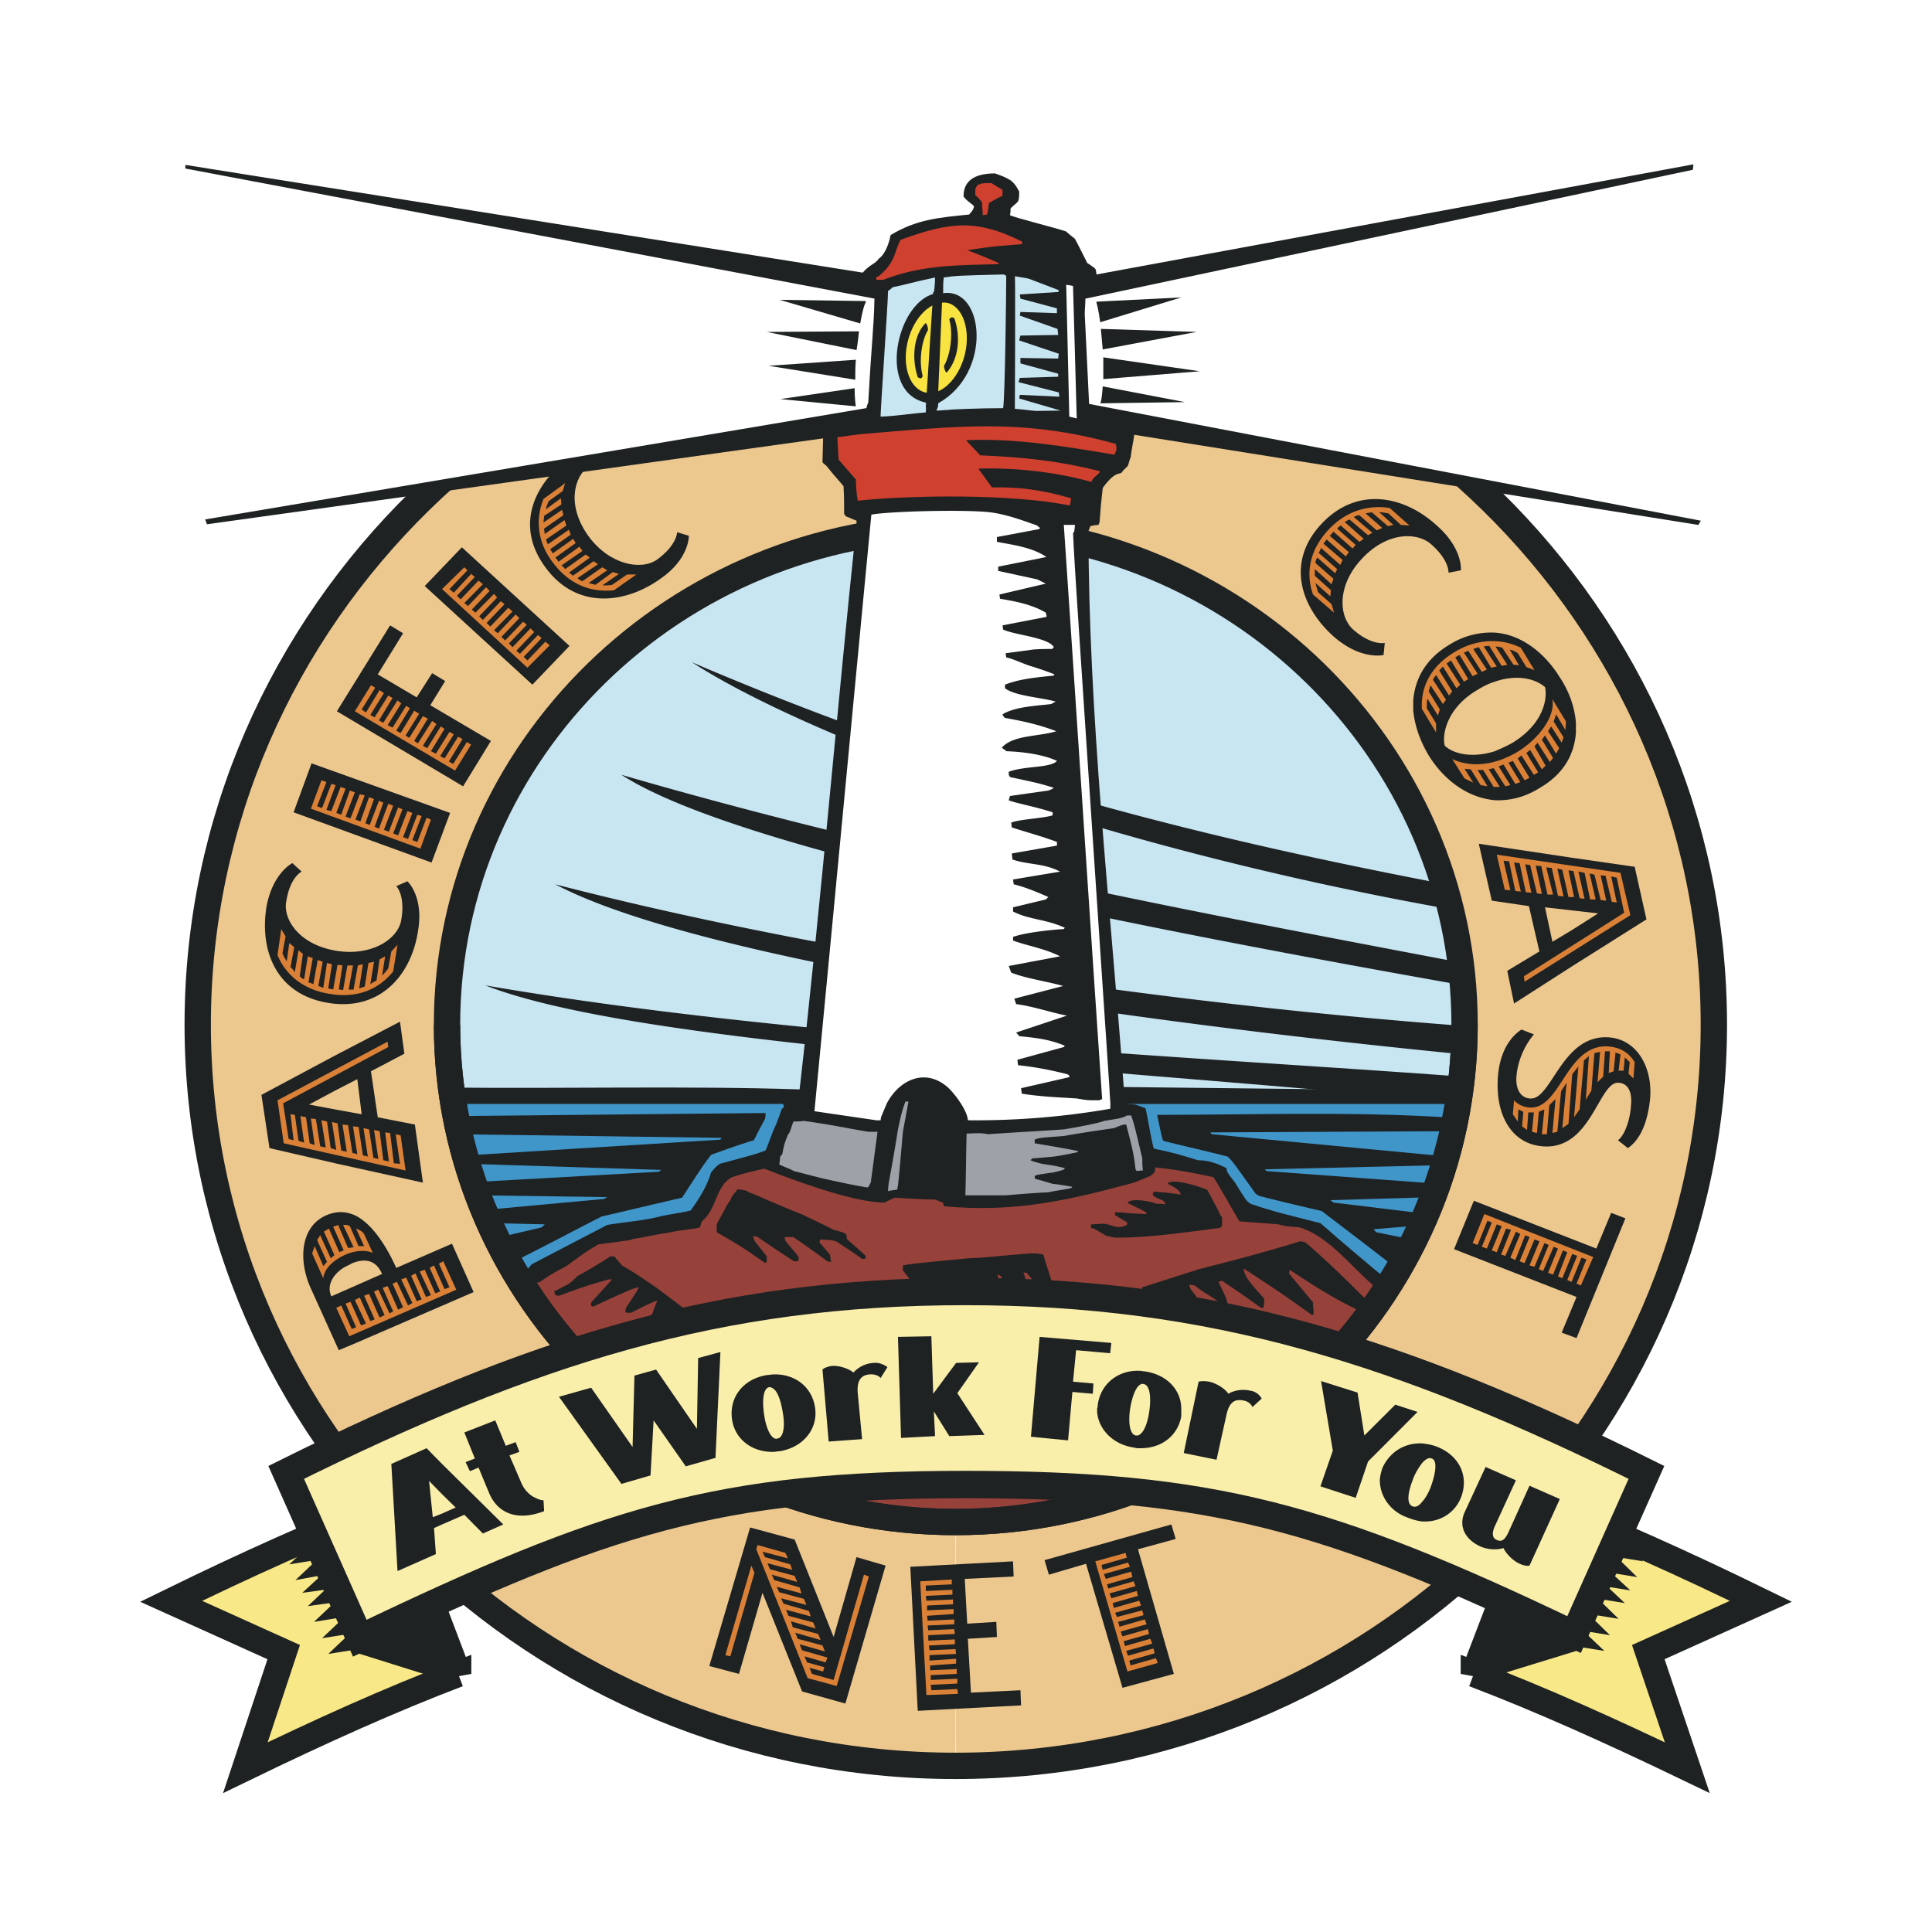 <svg xmlns="http://www.w3.org/2000/svg" width="2500" height="2500" viewBox="0 0 192.756 192.756"><path fill-rule="evenodd" clip-rule="evenodd" fill="#fff" d="M0 0h192.756v192.756H0V0z"/><path d="M95.39 52.613c27.895 0 50.731 22.275 50.731 49.621 0 27.344-22.836 49.619-50.792 49.619-27.895 0-50.73-22.275-50.73-49.619a49.134 49.134 0 0 1 .587-7.543h.001c.064-.409.133-.818.208-1.225.076-.407.154-.813.239-1.216a44.251 44.251 0 0 1 .569-2.397c5.656-21.381 25.599-37.24 49.187-37.24z" fill-rule="evenodd" clip-rule="evenodd" fill="#c8e5f2"/><path d="M145.379 109.115l-33.695.303.246 1.387 1.729.363.863 4.164 6.729 1.812 2.715 3.803 6.973 1.447 7.16 6.037 5.061-9.416c-.002.001 2.404-9.779 2.219-9.9zM45.277 109.115l34.19.482-3.086 6.098-4.628 1.449-2.839 4.768-8.887 1.268-8.332 5.01-4.32-9.537c.001-.001-1.789-9.659-2.098-9.538z" fill-rule="evenodd" clip-rule="evenodd" fill="#4095c9" stroke="#2b2b2d" stroke-width=".102" stroke-miterlimit="2.613"/><path d="M51.819 128.01l7.345-4.406 10.245-1.994 2.53-4.525 4.382-1.268 10.985 3.742 3.827-.604 4.813 1.146 9.38-.664 8.518-1.992 1.48-1.508 6.172 1.146 2.469 3.984 7.098 1.268 7.344 6.156s-16.787 24.689-42.213 23.301c-32.772-1.388-44.498-23.903-44.375-23.782z" fill-rule="evenodd" clip-rule="evenodd" fill="#964139" stroke="#2b2b2d" stroke-width=".102" stroke-miterlimit="2.613"/><path d="M45.71 167.004l-6.48-17.082c-7.406 2.898-14.75 6.217-22.156 9.84l11.232 5.07-3.826 11.529c7.59-3.681 14.564-6.82 21.23-9.357z" fill-rule="evenodd" clip-rule="evenodd" fill="#f9e887"/><path d="M45.71 167.004l-6.48-17.082c-7.406 2.898-14.75 6.217-22.156 9.84l11.232 5.07-3.826 11.529c7.59-3.681 14.564-6.82 21.23-9.357z" fill="none" stroke="#1e2223" stroke-width="2.628" stroke-miterlimit="2.613"/><path d="M147.047 167.004l6.541-17.082c7.344 2.898 14.688 6.217 22.094 9.84l-11.232 5.07 3.889 11.529c-7.653-3.681-14.628-6.82-21.292-9.357z" fill-rule="evenodd" clip-rule="evenodd" fill="#f9e887"/><path d="M147.047 167.004l6.541-17.082c7.344 2.898 14.688 6.217 22.094 9.84l-11.232 5.07 3.889 11.529c-7.653-3.681-14.628-6.82-21.292-9.357z" fill="none" stroke="#1e2223" stroke-width="2.628" stroke-miterlimit="2.613"/><path d="M95.39 52.613c27.895 0 50.731 22.275 50.731 49.621 0 27.344-22.836 49.619-50.792 49.619l.062 24.326c41.659 0 75.602-33.199 75.602-73.945 0-40.747-33.943-74.008-75.664-74.008l.061 24.387zm0 99.241c-27.957 0-50.792-22.275-50.792-49.619 0-27.346 22.835-49.621 50.73-49.621l.062-24.387c-41.72 0-75.663 33.261-75.663 74.008 0 40.746 33.943 73.945 75.602 73.945l.061-24.326z" fill-rule="evenodd" clip-rule="evenodd" fill="#ecc78e"/><path d="M95.39 52.613c27.895 0 50.731 22.275 50.731 49.621 0 27.344-22.836 49.619-50.792 49.619-27.895 0-50.73-22.275-50.73-49.619 0-27.345 22.835-49.621 50.791-49.621zm0-24.386c41.659 0 75.602 33.261 75.602 74.008 0 40.746-33.943 73.945-75.664 73.945-41.658 0-75.602-33.199-75.602-73.945.001-40.748 33.944-74.008 75.664-74.008z" fill="none" stroke="#1e2223" stroke-width="2.628" stroke-miterlimit="2.613"/><path d="M68.729 53.458l-1.172-.362s0 1.268-1.975 2.717c-1.604 1.146-4.752.543-6.85-2.293-2.222-3.079-1.481-5.917 0-7.003 2.037-1.388 3.209-1.026 3.209-1.026v-1.208s-2.099-.725-5.061 1.328c-3.58 2.595-5.555 6.822-2.469 10.986 3.024 4.165 7.837 3.743 11.479 1.147 2.902-1.992 2.839-4.286 2.839-4.286z" fill-rule="evenodd" clip-rule="evenodd" fill="#1e2223"/><path d="M63.483 57.322l-2.221 1.569c-2.284.242-4.444-.542-6.11-2.776-1.481-1.932-1.789-4.225-.926-6.338l2.16-1.57-.247.785-1.419 1.026c-.062.243-.247.544-.247.786l1.481-1.087.062.604-1.729 1.147c0 .242-.062.483-.062.664l1.852-1.268.123.543-1.914 1.328c0 .181.062.422.062.543l1.975-1.388.186.543-2.037 1.388c.062.181.123.362.186.483l2.098-1.449.185.483-2.037 1.449c.062.121.124.241.247.422l2.037-1.449.247.422-2.036 1.448c.123.121.246.242.308.423l2.099-1.509.308.422-2.098 1.449c.185.121.247.242.37.362l2.037-1.449.432.301-2.098 1.51c.124.06.308.181.37.301.062 0 2.098-1.449 2.098-1.449l.432.302-2.037 1.388c.186.182.309.242.494.302l1.975-1.388.493.302-1.851 1.268c.185.061.432.121.679.181l1.729-1.268.617.181-1.666 1.147c.37 0 .679 0 .988-.06l1.481-1.026h.924v.002z" fill-rule="evenodd" clip-rule="evenodd" fill="#db8137"/><path d="M109.77 28.287l25.982-4.769 15.059 25.172-42.645-7.184-.557-12.857s2.346-.362 2.161-.362zM47.561 21.767l40.361 7.244-.925 13.22-49.99 7.364c.001 0 10.554-27.646 10.554-27.828z" fill-rule="evenodd" clip-rule="evenodd" fill="#fff"/><path d="M69.038 66.075c27.217 11.65 50.73 17.505 76.158 22.334l-.246 2.354c-36.723-6.518-65.112-17.686-75.912-24.688zM62.002 77.303c28.636 8.33 57.888 13.823 83.316 18.652v2.234c-36.72-6.52-72.516-13.884-83.316-20.886zM55.399 88.229c28.944 7.485 63.69 12.074 89.796 14.064l.123 2.838c-34.808-3.442-75.972-9.538-89.919-16.902zM48.424 98.311c30.303 5.252 70.666 7.123 96.771 9.055l-.309 2.596c-34.745-3.442-81.094-5.616-96.462-11.651zM100.697 133.623c-1.543-2.354-3.023-4.467-3.641-5.494h-.308c.308 1.51.617 2.959.925 4.467v.846c-.062 0-.062.061-.123.121-.186-.182-.309-.242-.434-.422-1.542-2.475-3.084-4.648-3.455-5.312-.061 0-.124-.061-.247-.061.309 1.75.309 1.75.802 3.441 0 .18 0 .361-.062.604h-.247c-.371-.363-2.715-3.684-3.827-5.07v-.484c.617-.18 3.58-.422 6.604-.723 1.79-.061 2.284-.182 6.11-.484.432 0 .863 0 1.295.121 1.482 4.83 1.729 5.131 1.729 5.555-.246.18-.246.18-.432.119-.74-.965-1.914-2.656-2.963-3.863-.061 0-.186 0-.309-.061 1.297 4.527 1.297 4.527 1.482 4.83 0 .182 0 .303-.062.482h-.309c-.371-.422-.371-.422-3.395-4.949-.123 0-.186-.121-.309-.121.309 1.568.74 2.838 1.111 4.527.555 1.449.555 1.449.555 1.871-.119.06-.119.06-.49.06zM71.26 133.141a71.618 71.618 0 0 1-2.345-1.027h-.555c-.432.242-.865.424-1.358.664h-.309c0-.361 0-.361.432-1.629-.37.061-1.913.785-2.282.846.123-.846.123-.846.246-.906.124-.422.309-.906.494-1.328-.494.121-2.036.906-2.592 1.207h-.555c-.062-.24-.062-.24.062-.543 1.111-1.691 1.111-1.691 1.234-1.992-.617.121-.617.121-4.32 1.812-.123.119-.123.119-.432.059v-.361c.679-.725 1.358-1.51 2.099-2.295h-.371c-2.469.725-2.469.725-4.938 1.631-.124 0-.247-.061-.37-.061 0-.061-.062-.242-.124-.363.494-.24.926-.482 1.419-.725.309-.24.617-.482.864-.783a48.803 48.803 0 0 0 3.333-1.992h.432c.185.301.494.604.741.904 1.234.725 1.234.725 3.456 2.234 1.111.846 2.283 1.689 3.395 2.596.864.482 1.728.967 2.592 1.508.062.121.186.242.309.424 0 .061-.062.061-.062.121l-.495-.001zM136.986 131.328c-2.9-1.084-5.738-2.957-8.332-4.646 0 .121 0 .24-.061.361l2.406 2.898c0 .361.062.725.062 1.086 0 .061-.062.121-.125.182-1.109-.725-1.912-1.449-6.85-4.648 0 .967 1.48 2.293 2.037 3.018 0 .303 0 .604-.062.906h-.246c-2.592-1.871-3.332-2.295-3.889-2.717l-.369.121c.74 1.51.74 1.51.926 2.174-.123.119-.123.119-.557.119-.803-.723-1.852-1.207-2.654-1.871-.184-.121-.432-.121-.615-.121.123.785.801.846.801 1.691-.246 0-1.357-.182-2.283-.482-.803 0-.803 0-1.729-.182l-1.604-.303c.062-.119.062-.301.123-.482l5.678-1.811c3.334-.846 6.789-1.75 10.059-2.777.186 0 .371.061.557.121 2.592 2.234 4.814 4.467 7.158 6.822v.422c-.245.119-.245.119-.431.119z" fill-rule="evenodd" clip-rule="evenodd" fill="#1e2223"/><path d="M136.678 127.949c-2.098-1.871-4.32-4.709-7.035-5.494-1.42-.119-1.42-.119-2.098-.301-1.297-.121-2.592-.182-3.889-.303-.74-1.207-1.48-2.656-2.592-4.406-1.914-.422-3.889-.785-5.801-.967 0 .121-.062.303-.062.484-.186.121-.246.24-.432.361-.555.242-1.049.424-1.605.664-6.727 1.811-12.033 3.018-19.008 2.355 0-.121-.061-.242-.061-.363-.247-.061-.494-.182-.804-.301-1.295 0-2.653-.121-4.011-.182-.493.182-.616.301-1.049.482-3.085 0-9.071-2.232-11.973-3.381-.617.121-2.16.484-3.209.846-1.666.846-1.543 3.26-3.023 4.406-.062.182-.124.363-.186.604-.555.182-1.913.242-3.209.543-1.357.182-2.777.545-3.456.605-.186.121-.186.121-3.456.543-1.235.725-1.235.725-3.209 2.172-1.481.785-1.481.785-2.715 1.631h-.742c0-.182 0-.422-.061-.604l-.309-.303v-.482c.124-.121.248-.303.37-.422l7.529-3.924c1.79-.303 3.765-.424 5.493-.906 2.407-.422 2.407-.422 2.839-.543.864-1.207 1.604-2.355 2.036-3.803.433-.484.371-.484.864-.846 3.58-.967 3.58-.967 4.567-1.328.308-.664.679-1.871 1.049-2.596.186-.482.37-.965.556-1.508 0-.061.123-.121.247-.242-.062-.121-.062-.242-.124-.303H45.648l-.617-1.629c10.676.121 24.069-.182 34.746.182 2.16-18.834 3.703-37.668 5.678-56.442v-.302c-.37-.121-.679-.302-1.05-.422-.062-.061-.123-.182-.185-.242 0-.905 0-1.871-.062-2.777-.37-.482-.617-.664-1.728-2.052-.309-.241-.309-.241-.371-.362l.062-2.354-61.469 8.571-.185-.483 65.974-11.107c.062-.241.062-.302.185-.543.371-6.64.555-7.364.617-10.383l-68.75-12.978v-.362L86.072 27.2c.74-.845 1.233-.845 1.604-1.388.678-.483 1.049-1.63 1.172-2.354 2.592-1.569 4.813-1.751 7.838-2.052.37-.422.37-.422.493-.785-.062-.241-.678-.483-1.048-1.026 0-1.811 1.48-2.294 3.148-2.294.986.362.986.362 1.604.725.432.422.432.422.803 1.086 0 1.268-.123.905-.863 1.69 0 .241 0 .422-.062.664.432.241 4.566 1.268 5.615 1.631.248.24.557.482.865.724.432.785.803 1.57 1.234 2.415.803.543.803.543.863.724l.062.423 59.555-10.986-.061.543-60.605 12.857c0 .665-.062.966-.062 1.57l.434 8.934 61.035 11.65-.246.422-56.285-8.994c-.123.905-.186.966-.369 2.294-.125.181-.186.724-.309.845-.434.423-.434.423-.617.664-.617.181-.617.181-1.111.604-.248.301-.371.362-.74.905-.186 1.69-.186 1.69-.309 3.32 0 .12-.062.241-.123.362-.309 0-.557.061-.803.121-.062.182-.123.302-.186.483 0 18.292 2.16 37.125 3.518 55.476l32.34.361.369 1.328h-32.277c.062.061.74 0 .865.121.246.061.555.182.863.303.123.24.68 3.803.863 4.043 1.605.303 2.84.664 4.383 1.148 1.049 0 1.852.301 2.84.783.061.424.061.424.863 1.449 1.111 1.811 1.111 1.811 1.543 2.113 2.221.785 4.629 1.328 6.973 1.932 5.186 4.527 6.234 5.252 7.098 6.035.122.12.184 1.933-2.161-.12z" fill-rule="evenodd" clip-rule="evenodd" fill="#1e2223"/><path d="M139.578 126.742a834.701 834.701 0 0 0-7.713-5.916c-2.037-.482-4.137-.967-6.234-1.51-.062-.061-.246-.121-.371-.24-2.281-3.199-2.281-3.199-2.775-3.684-2.1-.543-4.26-1.025-6.42-1.568-.123-.242-.123-.242-.617-2.596 9.691 0 19.936-.363 29.562.301-.123.846-.246 3.381-.68 5.131-.123.182-1.049 1.57-2.529 6.338-.74 1.994-.74 1.994-.988 2.174-.186.482-.492.967-.74 1.51-.124 0-.309 0-.495.06zM76.258 125.957c-2.16-1.51-2.16-1.51-4.752-3.018v-.785c.803-1.51.864-1.57.987-1.871.062-.061.247-.363.371-.543.185-.424.185-.424.741-1.088.864.121.864.121 1.11.303 1.049.361 1.728.785 5.369 2.232.988.484 2.037.967 3.086 1.51 1.111.301 1.111.301 1.296.543 0 .121 0 .24.061.422 1.358 1.148 1.544 1.389 1.852 1.631 0 .061 0 .182-.062.301h-.308c-1.049-.783-2.284-1.508-2.469-1.689-.494-.18-.494-.18-1.728-.242 0 .062 0 .182-.062.303.37.361.679.783 1.049 1.207.062.182.062.482.123.725-.062 0-.185 0-.371-.061-2.159-1.57-2.159-1.57-3.394-2.414h-.864c0 .059 0 .24.062.361.37.482.863 1.027 1.295 1.57.062.361.062.361-.062.482h-.371a131.837 131.837 0 0 1-3.703-2.475c-.124 0-.247 0-.37-.061 0 .121.062.303.123.482.371.482.803 1.027 1.234 1.57v.543c-.181.123-.181.123-.243.062zM51.325 125.654c0-.18 0-.301-.062-.482-.617-1.025-1.234-2.053-1.913-3.139a183.234 183.234 0 0 0-1.543-4.346c-.802-2.717-1.48-3.562-1.851-6.338l30.425-.303c0 .182 0 .363-.062.604-.37.664-.74 1.389-1.111 2.113-1.42.422-2.9.965-4.259 1.449-.864 1.146-.864 1.146-2.9 4.285-2.654.604-5.369 1.268-8.022 1.871-2.716 1.389-5.432 2.838-8.209 4.225-.122.001-.308.001-.493.061zM111.375 123.48c-.309 0-.617-.119-.988-.18-1.234-.725-1.234-.725-1.543-.785v-.361c.434 0 .865-.061 1.297-.061.926.121 1.357.604 2.283.121l.062-.242c-.434-.242-.865-.543-1.234-.725v-.301c.678 0 1.172.119 3.086.18 0 0 .061-.061.061-.121-.617-.422-1.604-.783-1.912-1.025.492-.482 2.283-.121 2.9.121.309 0 .617 0 .926.061-.062-.121-.123-.182-.248-.363-.309-.18-1.418-.422-.926-.904.865.061 1.729.121 2.654.301 0-.482-.926-.904-1.295-1.086.369-.664 3.455.361 3.949.604 1.172 2.113 1.295 2.596 1.48 2.717v.906c-.061.059-.186.119-.246.18-3.394.422-6.911.963-10.306.963z" fill-rule="evenodd" clip-rule="evenodd" fill="#1e2223"/><path d="M96.316 119.256c.062-2.053.062-4.105.124-6.156 1.419-.061 1.419-.061 2.16.061 2.469-.182 5-.303 7.529-.482 2.223-.363 3.826-.725 4.012-.846 1.543-.242 1.543-.242 2.098-.422.123-.121.123-.121.617-.121.309.904.309.904 1.111 4.285 0 .363 0 .785.061 1.207-.184 0-.369 0-.615.061-.062-.061-.062-.121-.125-.182a18.418 18.418 0 0 0-.246-1.689c-.186-.906-.432-1.811-.68-2.777-.309 0-.309 0-1.234.363-1.666.24-3.332.482-4.998.783-2.469.182-2.469.182-2.9.363v.361c1.42.242 2.9.484 4.381.785-.061 0-.123.121-.184.121-2.037.422-2.037.422-4.443.604 0 .061-.062.061-.186.182.494.182.494.182 1.172.361 1.234.182 1.234.182 2.283.422-.123.182-.123.182-1.111.424-1.666.24-1.666.24-1.912.361 0 .061 0 .182.062.303.555.121 1.109.303 1.727.482.617.061 1.357.182 1.975.301l-.123.121c-.74.182-1.48.242-2.283.424-1.357.061-2.777.182-4.258.301l-4.014-.001zM88.602 118.834c0-.846.247-1.449.988-6.156.37-1.691.37-1.691.74-2.777h.309c-.185 1.025-.37 1.992-.556 3.018-.493 5.613-.493 5.613-.617 5.795-.247-.001-.555.059-.864.12zM86.503 118.471c-.309-.061-1.234-.18-4.444-.904-.987-.242-1.851-.482-2.839-.725-.432-.242-.987-.422-1.481-.664.062-.24.062-.543.124-.846 0 0 .123-.061.185-.182.186-.965.186-.965.556-1.93.247-.303.185-.303.556-1.328.309 0 .679 0 1.049-.061 3.333.482 3.888.664 6.418 1.086h.926c-.555 4.166-.555 4.166-.679 5.07-.247.484-.247.484-.371.484z" fill-rule="evenodd" clip-rule="evenodd" fill="#9ca2a8"/><path d="M87.429 111.771c-2.037-.303-4.135-.604-6.172-.906 1.914-19.92 3.765-39.538 5.678-59.52 1.975-.362 10.182-.542 12.219-.181 1.482.241 2.963.785 4.32 1.268.062.06.186.18.309.241l-.123.121-4.197.785v.482c1.605.302 3.52.543 4.938 1.51l-4.812.966v.422l3.887.846.865.423-4.629 1.086.061.423c1.42.241 3.148.543 4.568 1.388 0 .061.123.362.061.422l-4.381.845.061.423c1.174.543 4.506.785 5.061 1.751-.061.06-.123.06-.123.181-.617 0-1.295 0-1.975.061l-2.715.362.062.422c.678.121 2.035.785 2.592.905.74.241 1.48.483 2.221.785 0 0-.062.06-.062.121-1.666.181-3.332.302-4.875.905v.362c1.049.785 3.58.905 5.061 1.328-.123.061-.246.121-.432.242-1.42.181-3.58.242-4.875 1.027.061.181.123.241.246.361 1.729.302 3.395.664 5.123 1.328-1.729.543-4.32.362-5.432 1.63.062.12.371.241.434.362 1.604.06 3.641.302 5.059.965-.617.724-3.209.483-4.812 1.087 0 .302 0 .422.186.543 3.146.664 3.209.724 4.01.966.062 0 .186.061.309.12-.184.061-.309.182-.555.242l-3.826.543-.123.423c.246.181 2.963.724 4.381 1.207v.302c-.926.302-3.146.362-4.135.724l.062.484c1.666.542 2.9.845 4.504 1.448v.362l-4.504.785.061.604c1.605.543 3.148.361 4.752 1.207l-4.689.784.062.483c1.234.302 2.344.785 3.455 1.268l-.246.241-3.271.785v.422c1.666.846 3.209.725 5.184 1.631-.061 0-.061.06-.123.12-1.234.061-3.949.362-5.061.785v.362c1.48.543 3.148.785 4.689 1.57l-5.121.965.246.663c1.543.605 3.457.846 5.184 1.33l-4.875 1.268.186.543c1.789.24 3.455.844 5.061 1.146l-5.061 1.689.309.363c1.729.182 2.963.301 4.566.965-.061 0-.061.061-.123.121l-4.629 1.268.062.543c1.729.182 3.27.484 4.938.906.246.182.246.182.123.301l-4.752 1.088.061.543c1.852.303 3.643.361 5.494.482 1.049.182 1.049.182 2.16.182.123 0 .246-.061.369-.121-1.295-19.075-2.529-38.15-3.826-57.286h1.111c-.062.724-.062.724-.186.785.123 2.898.123 2.898 3.641 55.597 0 .543.125 1.328.062 1.871a78.486 78.486 0 0 1-14.195 1.146c-.061-.967-1.234-2.535-1.913-3.199-2.283-2.113-4.938-.846-6.172 1.51-.556 1.328-.617 1.387-.617 1.689-.127.002-.251.002-.436.002z" fill-rule="evenodd" clip-rule="evenodd" fill="#fff"/><path d="M85.392 47.845l-1.728-1.992-.124-2.233 2.284-.302c9.627-.785 16.107-1.629 25.488.966.125.423.125.604-.123 1.086-4.629-.784-9.936-1.69-14.812-1.449l1.419 1.509c4.383.181 7.777.544 11.912 1.569.186.181-.803.664-.803 1.086-3.641-1.026-7.838-1.449-11.295-1.328l1.359 1.871c2.652-.06 4.998.242 7.898 1.086l-.123.725c-5.924-1.208-16.046-1.026-21.168-.483-.121-.602-.184-1.628-.184-2.111z" fill-rule="evenodd" clip-rule="evenodd" fill="#cf402f"/><path d="M87.861 41.567c-.062 0 .741-11.469.741-12.556.185-.061.309-.241.494-.362.987-.181 2.16-.543 4.196-.966 0 .544-.061 1.087-.122 1.63-3.765.966-5.678 9.9-.74 10.865 0 .302-.062.604-.062.966-1.545.121-2.841.362-4.507.423zM93.416 40.963c.123-.242.186-.422.186-.725 5.43-3.018 4.627-11.59.494-10.986 0-.543 0-1.086.061-1.57 1.234-.181 1.42-.181 5.987-.301.123.06.186.06.248.181 0 1.69-.125 12.315-.311 13.16-2.098 0-5.43.121-5.492.181-.371 0-.741.06-1.173.06z" fill-rule="evenodd" clip-rule="evenodd" fill="#c8e5f2"/><path d="M87.429 27.924v-.302a.48.48 0 0 0 .309-.121c1.604-1.388 1.419-2.173 2.099-3.562 4.937-1.811 7.591-2.112 12.158.182 0 .061 0 .181-.062.241-3.023.242-3.023.242-5.43.604 2.098.785 2.53 1.026 3.147 1.268 0 .061-.061.061-.061.121-4.136.121-7.592.061-11.48 1.569h-.68zM98.045 21.465c0-.362-.062-.845-.062-1.268-.186-.241-.432-.543-.678-.724v-.604c.061-.12.123-.301.246-.422.494-.181.494-.181 1.357-.181.309.181.68.422 1.111.664v.604c-.432.182-.926.483-1.357.725-.062.362-.062.785-.186 1.147-.122-.001-.308.059-.431.059z" fill-rule="evenodd" clip-rule="evenodd" fill="#cf402f"/><path d="M101.254 27.562l5.43.906c.125 4.407.248 8.813.371 13.22-1.975-.423-3.764-.725-5.801-.905 0 0 .06-13.16 0-13.221z" fill-rule="evenodd" clip-rule="evenodd" fill="#c8e5f2"/><path d="M94.526 30.218c1.543.362 2.345 2.717 1.728 5.191-.617 2.415-2.406 4.166-3.949 3.743-1.543-.362-2.346-2.657-1.729-5.131.618-2.415 2.346-4.104 3.95-3.803z" fill-rule="evenodd" clip-rule="evenodd" fill="#f9e340"/><path fill-rule="evenodd" clip-rule="evenodd" fill="#1e2223" d="M93.107 29.132l.926-.061-.494 11.591h-1.172l.74-11.53zM92.305 32.271c-1.173 1.207-1.358 3.501-.741 5.372.37.182.37.121.494-.121-.432-1.569-.062-3.622.494-4.527.123-.12-.123-.905-.247-.724zM94.464 37.161c1.173-1.328 1.42-3.562.741-5.433-.309-.121-.309-.061-.494.121.433 1.569.062 3.622-.494 4.588-.122.059.124.844.247.724zM105.574 29.132l-3.826.242.061.422 3.641.966v.483l-3.641-.12-.061.362 3.764 1.328.062.603-3.766.061-.123.483 3.949 1.328-.061.483-3.766-.06v.543l3.766 1.026v.302l-3.826.121-.125.422 4.012 1.027.062.422-3.949-.181-.062.362 4.135 1.207-4.197.06 5.926 1.026V28.347l-5.863-.906 3.949 1.509c0 .001 0 .182-.061.182z"/><path fill-rule="evenodd" clip-rule="evenodd" fill="#fff" d="M106.375 28.407l.68.121.371 13.22-.742-.181-.309-13.16z"/><path d="M45.524 113.16l26.476.361-.124.182-25.241 1.568.247.846 19.071.604-.186.182-18.33 1.027.556 1.326 12.589.182-.309.182-11.787 1.086.679 1.328 5.184.121-.308.301-4.382 1.025-3.271-4.949c0-.001-.74-5.493-.864-5.372zM145.133 112.857l-24.377.121.123.182 23.576 2.232-.248.846-18.02.422.184.182 17.219 1.268-.555 1.328-10.307.303.309.24 9.441 1.146-.246 1.088-5.184.422.246.303 4.443.904 2.346-5.434c.001 0 .927-5.613 1.05-5.553z" fill-rule="evenodd" clip-rule="evenodd" fill="#4095c9"/><path fill-rule="evenodd" clip-rule="evenodd" fill="#2b2b2d" d="M86.874 131.389l-4.258 5.254-.186-.061-.123-2.598-.37.243-2.223 2.777-.37.06.679-3.138-.309.058-2.714 3.26-.433.061.988-3.26h-.309l-3.147 3.441-.68.243 2.284-4.227 4.197-1.389 6.974-.724z"/><path d="M85.392 40.541c-.062-.363-.123-.966-.123-1.811l-7.405 1.086 7.528.725zM85.331 37.884c0-.604 0-1.268.062-1.992l-8.702.604 8.64 1.388zM85.455 34.927c.124-.664.185-1.328.247-1.871l-9.196.06 8.949 1.811zM85.825 32.271c.185-1.026.37-1.811.555-2.113v-.121l-8.579-.121 8.024 2.355zM109.77 40.239c.125-.241.186-.845.248-1.69l8.207 1.569-8.455.121zM110.078 37.825v-2.173l9.629 1.388-9.629.785zM110.018 34.866c-.062-.724-.123-1.388-.186-2.052l9.566.301-9.38 1.751zM109.77 32.15c-.123-.845-.246-1.509-.369-1.932v-.12l8.455-.423-8.086 2.475zM56.818 64.445l-10.738-9.84-3.703 3.864 10.739 9.84 3.702-3.864zM40.216 63.178l-1.295-.785-5.308 8.571 12.591 7.486 2.776-4.528-6.047-3.561 1.481-2.414-1.297-.785-1.542 2.414-3.888-2.294 2.529-4.104zM44.907 81.106l-13.824-4.95-1.79 4.889 13.763 5.011 1.851-4.95zM40.649 87.927l-1.111.483s.926.906.494 3.381c-.309 1.871-2.9 3.622-6.418 3.078-3.827-.604-5.369-3.199-5.06-4.889.37-2.475 1.542-3.019 1.542-3.019l-.926-.846s-1.975.966-2.592 4.407c-.679 4.346.987 8.692 6.171 9.538s8.27-2.777 8.948-7.123c.618-3.501-1.048-5.01-1.048-5.01zM39.908 101.932l-6.48 3.381v3.5l2.222-1.146.433 3.502-2.654-.482v5.371l8.764 1.932-.802-5.795-3.703-.725-.679-4.588 3.333-1.75-.434-3.2zm-6.48 3.38l-7.344 3.924.802 5.312 6.542 1.508v-5.371l-2.592-.484 2.592-1.389v-3.5zM35.527 125.896c1.234-.361 2.098.061 2.592 1.207l-2.592 1.146v5.734l11.726-5.07-2.16-4.828-5.554 2.414c-.432-.906-1.852-4.045-4.011-5.191v4.588h-.001zm-.679.303c.185-.121.432-.242.679-.303v-4.588c-.864-.422-1.852-.543-2.962-.061-2.531 1.088-2.839 4.346-1.605 7.184l2.839 6.277 1.729-.725v-5.734l-2.469 1.088c-.619-1.327.554-2.655 1.789-3.138zM155.811 132.959l1.48.543 4.875-11.951-1.418-.545-1.482 3.562-12.219-4.769-1.975 4.83 12.219 4.769-1.48 3.561zM153.896 114.367c4.875.422 5.615-6.52 7.592-6.338 1.109.061 1.357 1.207 1.234 2.293-.062 1.207-.557 2.898-1.297 3.441l.988.785c1.234-.846 1.975-2.537 2.221-4.951.248-3.018-1.234-5.855-4.072-6.096-4.752-.363-5.74 6.277-7.9 6.096-1.049-.061-1.48-1.086-1.357-2.293.123-1.328.678-2.838 1.729-4.105l-1.234-.482c-.557.363-2.1 1.568-2.346 4.648-.309 3.864 1.357 6.76 4.442 7.002zM156.797 96.438l7.469-4.708-1.174-5.252-6.295-.905v5.252l2.654.302-2.654 1.69v3.621zm-5.738 3.683l5.738-3.683v-3.622l-1.912 1.146-.74-3.44 2.652.302v-5.252l-9.258-1.389 1.297 5.675 3.703.543 1.049 4.527-3.209 1.932.68 3.261zM150.811 74.164c-.555.302-1.111.543-1.666.785v4.89c1.357.06 2.9-.242 4.443-1.208 2.406-1.388 3.457-3.319 3.641-5.492v-1.026c-.123-1.569-.678-3.14-1.604-4.527-1.48-2.415-3.826-4.287-6.48-4.468v4.891c2.098-.725 3.951-.362 5 .542.246.965 0 3.621-3.334 5.613zm-1.666.785c-2.098.664-4.012.362-4.998-.543-.309-1.147.246-3.863 3.332-5.613a6.891 6.891 0 0 1 1.666-.785v-4.891a7.79 7.79 0 0 0-4.443 1.147c-2.469 1.449-3.518 3.441-3.703 5.614v.965c.123 1.509.68 3.078 1.543 4.527 1.543 2.475 3.889 4.226 6.604 4.467v-4.888h-.001zM138.035 65.351l.125-1.207s-1.297.302-3.148-1.328c-1.48-1.328-1.604-4.407.803-7.002 2.592-2.837 5.615-2.717 6.975-1.509 1.85 1.629 1.727 2.837 1.727 2.837l1.234-.242s.246-2.174-2.469-4.528c-3.27-2.958-7.961-3.864-11.479-.06-3.518 3.803-2.037 8.27 1.297 11.228 2.714 2.354 4.935 1.811 4.935 1.811zM117.299 153.543l-.432-1.447-12.65 3.56.431 1.449 3.704-1.087 3.64 12.375 5.123-1.389-3.58-12.434 3.764-1.027zM101.871 170.145l-.062-1.51-4.937.24-.31-5.371 2.901-.182-.061-1.508-2.901.18-.247-4.467 4.877-.24-.063-1.51-10.245.543.741 14.368 10.307-.543zM84.343 169.963l4.011-13.764-2.899-.845-2.284 7.968-3.888-9.718-4.444-1.208-4.073 13.825 2.962.783 2.346-8.088 3.949 9.84 4.32 1.207z" fill-rule="evenodd" clip-rule="evenodd" fill="#1e2223"/><path d="M146.121 102.234c0 27.344-22.836 49.619-50.792 49.619-27.895 0-50.73-22.275-50.73-49.619" fill="none" stroke="#1e2223" stroke-width="2.628" stroke-miterlimit="2.613"/><path d="M28.553 146.902c24.562-12.193 43.139-18.049 67.763-18.049 24.563 0 43.387 5.855 67.95 18.049l-7.221 16.18c-24.562-11.771-36.166-14.971-60.729-14.971-24.624 0-35.856 3.561-60.419 15.332l-7.344-16.541z" fill-rule="evenodd" clip-rule="evenodd" fill="#faeeab" stroke="#1e2223" stroke-width="2.73" stroke-miterlimit="2.613"/><path d="M50.215 152.096l-6.11-6.037v3.018l1.358 1.328-1.358.604v1.088l2.223-.967 1.85 1.87 2.037-.904zm-6.111-6.037l-1.542-1.57-3.518 1.57.617 10.686 3.827-1.691-.186-2.596.802-.361v-1.088l-.926.363-.37-3.623 1.296 1.328v-3.018zM54.226 149.68c-.37 0-.679-.182-1.049-.361a2.94 2.94 0 0 1-1.172-1.389l-1.173-2.717.987-.361-.37-.967-.987.363-1.049-2.537-3.085 1.209 1.049 2.596-.926.361.432.906.864-.363 1.049 2.535c.864 2.053 2.839 2.838 5.492 1.811l-.062-1.086zM71.876 134.891l-2.221.603-.123 7.063-4.074-5.914-2.16.601-.185 7.125-4.135-5.916-3.209.904 6.233 8.694 2.901-.846.308-5.494 3.21 4.588 2.962-.844.493-10.564zM81.319 140.443c-.309-2.111-2.037-3.379-4.135-3.318v1.447c.432.303.741 1.268.925 2.416.248 1.508 0 2.475-.555 2.535-.124.061-.247 0-.37-.061v1.389c.186 0 .37-.061.617-.061 2.469-.421 3.827-2.352 3.518-4.347zm-4.134-3.318c-.185 0-.432.059-.617.059-2.407.363-3.888 2.234-3.518 4.527.309 1.873 1.976 3.201 4.135 3.141v-1.389c-.37-.242-.741-1.025-.926-2.174-.247-1.568-.124-2.775.494-2.896.123 0 .309.061.432.18v-1.448zM88.54 136.4c-.309-.242-.864-.484-1.358-.424-1.296.061-2.036.967-2.036.967-.309-.301-1.296-.725-2.16-.664-.741.121-.926.363-.926.363l.618 7.182 3.333-.24-.432-4.588c-.124-1.449.494-1.812 1.172-1.871.802-.061 1.11.361 1.11.361l.679-1.086zM98.229 143.16l-2.715-4.164 2.16-3.08-2.284.061-2.283 3.08-.185-5.737-3.333.061.308 10.082 3.394-.182-.122-2.474 1.542 2.474 3.518-.121zM110.758 135.012l.123-1.028-7.158-.603-.866 9.961 3.704.363.431-4.83 2.037.182.063-1.028-2.037-.179.308-3.141 3.395.303zM117.855 141.289v-.724c0-1.932-1.482-3.439-3.641-3.742-.125 0-.371-.061-.557-.061v1.449c.186-.121.248-.182.432-.121.617.061.803 1.268.557 2.838-.186 1.207-.557 1.992-.988 2.232v1.328c2.283.061 3.889-1.328 4.197-3.199zm-4.197-4.527c-2.098-.061-3.826 1.268-4.135 3.381 0 .121 0 .242-.062.361v.363c.125 1.689 1.543 3.26 3.703 3.561.186.061.371.061.494.061v-1.328c-.062.061-.246.061-.309.061-.555-.061-.803-1.025-.617-2.535.186-1.268.555-2.172.926-2.475v-1.45zM125.879 139.539c-.186-.361-.619-.725-1.111-.785-1.297-.301-2.223.303-2.223.303-.184-.363-1.049-1.027-1.912-1.207-.68-.121-1.049 0-1.049 0l-1.482 7.121 3.271.666.988-4.469c.307-1.447.986-1.568 1.664-1.447.742.119.928.664.928.664l.926-.846zM141.43 140.867l-2.221-.724-3.086 3.078-.68-4.285-3.64-1.147 1.172 6.941-1.235 3.561 3.518 1.148 1.234-3.623 4.938-4.949zM145.75 149.439c.863-2.174-.186-4.287-2.469-5.131-.492-.182-.926-.242-1.42-.303v1.992c.371-.422.68-.604.988-.482.555.18.432 1.387-.123 2.896-.248.604-.557 1.146-.865 1.449v1.932c1.791.122 3.272-.845 3.889-2.353zm-3.889-5.433c-1.727-.061-3.209.846-3.949 2.475-.123.422-.246.846-.246 1.268v.061c.061 1.51 1.049 3.02 2.838 3.623a5.7 5.7 0 0 0 1.357.361v-1.932c-.307.422-.678.543-.926.422-.555-.18-.555-1.146 0-2.594.248-.727.619-1.27.926-1.691v-1.993zM152.6 156.199l3.025-6.641-3.025-1.328-2.16 4.77c-.307.604-.615.846-1.047.664-.494-.182-.557-.604-.311-1.268l2.16-4.707-3.023-1.33-2.098 4.529c-.68 1.568.246 2.836 1.666 3.439 1.234.482 2.223.121 2.223.121.123.361.801 1.207 1.604 1.568.679.304.986.183.986.183z" fill-rule="evenodd" clip-rule="evenodd" fill="#1e2223"/><path d="M35.65 164.107l9.627 3.018-2.345-6.338c.001 0-7.159 3.32-7.282 3.32zM157.354 163.865l-9.629 2.959 2.285-6.279s7.158 3.32 7.344 3.32z" fill-rule="evenodd" clip-rule="evenodd" fill="#1e2223" stroke="#1e2223" stroke-width="1.57" stroke-linejoin="bevel" stroke-miterlimit="2.613"/><path d="M30.898 154.146l-2.037 1.932 2.593-.422s-.556-1.689-.556-1.51zM31.515 155.717l-2.037 1.932 2.592-.482c0-.001-.555-1.632-.555-1.45z" fill-rule="evenodd" clip-rule="evenodd" fill="#1e2223"/><path d="M32.256 156.984l-2.099 1.932 2.654-.361s-.555-1.692-.555-1.571z" fill-rule="evenodd" clip-rule="evenodd" fill="#1e2223"/><path d="M32.75 158.312l-2.036 1.932 2.591-.363s-.555-1.69-.555-1.569z" fill-rule="evenodd" clip-rule="evenodd" fill="#1e2223"/><path d="M33.367 159.881l-2.037 1.934 2.592-.424s-.555-1.69-.555-1.51zM34.169 161.512l-2.037 1.932 2.654-.422c0-.001-.617-1.692-.617-1.51z" fill-rule="evenodd" clip-rule="evenodd" fill="#1e2223"/><path d="M34.786 163.082l-2.036 1.932 2.653-.424s-.617-1.69-.617-1.508zM161.92 153.846l2.037 1.932-2.592-.424s.555-1.629.555-1.508zM161.303 155.354l2.037 1.992-2.592-.422s.555-1.69.555-1.57z" fill-rule="evenodd" clip-rule="evenodd" fill="#1e2223"/><path d="M160.562 156.744l2.098 1.93-2.654-.422s.556-1.691.556-1.508z" fill-rule="evenodd" clip-rule="evenodd" fill="#1e2223"/><path d="M160.068 158.01l2.037 1.932-2.594-.422c.001 0 .557-1.629.557-1.51z" fill-rule="evenodd" clip-rule="evenodd" fill="#1e2223"/><path d="M159.451 159.52l2.037 1.992-2.594-.422c.001 0 .557-1.692.557-1.57zM158.648 161.209l1.975 1.932-2.592-.422s.617-1.69.617-1.51z" fill-rule="evenodd" clip-rule="evenodd" fill="#1e2223"/><path d="M158.031 162.779l2.037 1.932-2.654-.422s.617-1.691.617-1.51z" fill-rule="evenodd" clip-rule="evenodd" fill="#1e2223"/><path fill-rule="evenodd" clip-rule="evenodd" fill="#db8137" d="M54.844 64.385l-2.222 2.233-8.518-7.847 2.223-2.173.308.302-1.789 1.871.431.362 1.729-1.871.37.301-1.79 1.872.371.362 1.789-1.871.432.363-1.851 1.871.37.301 1.79-1.871.37.362-1.79 1.871.371.302 1.851-1.872.309.363-1.79 1.871.37.363 1.79-1.872.37.302-1.79 1.871.37.362 1.79-1.871.433.362-1.852 1.872.371.302 1.789-1.872.37.362-1.789 1.872.37.362 1.789-1.872.371.303-1.79 1.871.371.362 1.79-1.871.369.362-1.79 1.871.371.302 1.789-1.871.372.302-1.791 1.871.371.362 1.79-1.871.432.362zM47.006 74.285l-1.605 2.595-9.998-5.916 1.605-2.595.431.241-1.356 2.173.431.302 1.358-2.233.432.302-1.358 2.173.432.241 1.358-2.173.431.242-1.357 2.233.432.242 1.419-2.234.371.302-1.358 2.173.493.241 1.359-2.173.37.242-1.358 2.233.432.242 1.358-2.233.494.301-1.358 2.173.37.242 1.358-2.173.494.241-1.358 2.233.37.242 1.419-2.234.433.302-1.358 2.173.432.242 1.357-2.173.371.241-1.358 2.234.494.241 1.358-2.173.431.241-1.357 2.173.432.242L45.71 73.5l.432.241-1.358 2.234.432.241 1.358-2.173.432.242zM42.994 81.77l-1.049 2.897-10.924-3.984 1.049-2.837.494.181-.926 2.415.494.181.926-2.415.432.121-.926 2.475.494.121.925-2.415.494.181-.925 2.415.493.181.864-2.414.494.181-.926 2.414.494.181.926-2.414.493.12-.925 2.415.493.181.864-2.414.494.18-.864 2.415.432.181.926-2.415.432.182-.864 2.414.432.181.926-2.475.493.181-.925 2.415.493.181.926-2.415.432.182-.926 2.414.494.181.926-2.414.493.181-.926 2.415.494.181.926-2.415.432.121-.926 2.415.494.18.926-2.415.432.182zM39.661 94.265l-.432 2.657c-1.42 1.75-3.518 2.717-6.356 2.232-2.407-.361-4.32-1.75-5.185-3.862l.371-2.596.432.725-.309 1.689c.124.303.247.544.432.785l.247-1.812.494.423-.371 1.992c.186.121.309.363.432.484l.37-2.174.432.363-.308 2.233c.123.121.247.242.432.303l.371-2.294.493.181-.433 2.415c.186.061.371.121.494.182l.432-2.415.494.18-.432 2.416c.185.059.308.121.494.18l.37-2.475.494.121-.37 2.414c.185.061.37.061.494.121l.432-2.475.494.061-.371 2.414c.124 0 .309 0 .433.061l.432-2.475h.556l-.433 2.414h.494c0-.061.432-2.414.432-2.414l.494-.121-.37 2.414c.185-.061.37-.119.555-.182l.371-2.354.556-.121-.371 2.234c.186-.121.371-.242.617-.361l.309-2.114.556-.302-.309 1.931c.247-.242.432-.482.617-.725l.309-1.69.615-.663zM38.674 103.924l.062.543-10.491 5.615.554 3.561.494.121-.309-2.596.433.061.37 2.595.555.18-.37-2.654.555.119.371 2.595.494.182-.371-2.656.494.06.432 2.717.555.121-.432-2.717.556.122.37 2.656.556.18-.432-2.776.555.119.37 2.717.556.121-.432-2.717.556.061.431 2.777.494.119-.432-2.775.555.061.433 2.835.493.122-.432-2.836.555.121.433 2.836.493.121-.432-2.899.556.121.37 2.899.555.121-.37-2.898.494.06.37 3.018.617.06-.431-2.957.493.119.494 3.502-12.158-2.717-.618-4.285 10.986-5.855zM44.229 125.836l1.295 2.838-10.676 4.646-1.296-2.836.493-.24 1.05 2.352.432-.18-1.05-2.354.494-.181 1.05 2.353.493-.179-1.111-2.356.494-.24 1.049 2.353.432-.181-1.049-2.354.493-.181 1.05 2.353.494-.24-1.05-2.355.432-.18 1.111 2.353.37-.181-1.049-2.354.494-.181 1.049 2.355.493-.242-1.049-2.356.433-.179 1.11 2.355.432-.242-1.11-2.356.494-.179 1.049 2.353.493-.181-1.049-2.354.432-.242 1.049 2.355.494-.181-1.111-2.356.494-.179 1.049 2.353.494-.181-1.049-2.354.431-.242 1.05 2.355.494-.181-1.05-2.354.433-.242zM33.243 122.395l.494-.18.988 2.293.555-.061-1.049-2.232h.37c.062 0 .308.121.308.121l.864 1.99h.555l-.802-1.75s.309.121.494.242.308.301.308.301l.864 1.873c-.741-.303-1.728-.244-2.716.18-.802.363-2.098 1.146-2.221 2.355l-1.111-2.477.248-.725.864 1.992.37-.422-.988-2.172.309-.484 1.049 2.295.371-.303-1.049-2.354.493-.303 1.049 2.355.432-.184-1.049-2.35zM146.924 124.025l1.172-2.898 10.861 4.287-1.234 2.836-.432-.182.988-2.414-.494-.179-.988 2.414-.432-.182.989-2.414-.495-.182-.988 2.416-.432-.181.926-2.414-.431-.184-.987 2.416-.494-.182.986-2.414-.431-.181-1.049 2.416-.432-.182.987-2.414-.432-.182-.986 2.354-.496-.121.988-2.414-.492-.182-.989 2.356-.494-.182.987-2.414-.432-.182-.986 2.475-.494-.24.988-2.356-.434-.24-1.049 2.414-.431-.121.988-2.475-.494-.121-.926 2.356-.494-.184.988-2.412-.494-.182-.988 2.414-.494-.181.988-2.414-.432-.182-.986 2.416-.494-.182zM153.834 113.16l.248-2.475-.555.24-.186 2.113-.494-.121.186-1.932h-.557l-.123 1.75-.494-.361.123-1.449-.492-.24-.062 1.207-.494-.725.125-1.389c.432.482.986.664 1.541.725 3.148.182 3.643-6.398 7.9-6.098 1.234.121 2.037.664 2.592 1.57l-.123 1.629-.494-.482.123-1.146-.492-.482-.123 1.326h-.494l.184-1.629-.492-.182-.186 1.871-.494.182.123-2.172h-.494l-.184 2.533-.557.545.248-3.02-.557.121-.309 3.742-.555.906.309-4.346-.494.422-.432 4.891-.555.783.432-5.07-.617.785-.371 4.949-.617.424.432-4.527-.555.844-.371 4.045-.492.121.309-3.381-.617.604-.248 2.898h-.495v.001zM152.107 97.947l-.062-.543 9.998-6.338-.74-3.501-.555-.121.555 2.596-.494-.06-.618-2.597-.494-.06.557 2.536-.557-.061-.617-2.535-.494-.121.617 2.596h-.555l-.554-2.656-.617-.121.617 2.716-.494-.06-.618-2.716-.494-.06.557 2.656h-.557l-.617-2.717-.494-.121.617 2.777-.555-.06-.617-2.777-.554-.06.679 2.716h-.556l-.618-2.837-.554-.061.615 2.838-.492-.061-.68-2.837-.494-.06.617 2.837-.555-.06-.617-2.898-.554-.06.677 2.898-.554-.061-.618-2.958-.554-.06.678 2.958-.555-.061-.803-3.501 12.342 1.811.988 4.226-10.553 6.639zM143.281 73.077l-1.42-2.354c-.123-2.173.865-4.226 3.271-5.674 2.098-1.268 4.506-1.449 6.604-.423l1.359 2.233-.803-.302-.865-1.388a2.325 2.325 0 0 0-.803-.362l.926 1.569-.555-.061-1.111-1.69a2.278 2.278 0 0 0-.678-.121l1.172 1.811-.555.121-1.234-1.992c-.186 0-.309 0-.557.06l1.297 1.992-.555.121-1.236-2.052-.555.181 1.357 2.052-.494.242-1.357-2.113c-.123.06-.246.121-.432.182l1.359 2.112-.494.241-1.297-2.112c-.186.061-.309.181-.432.242l1.295 2.173-.432.242-1.295-2.113c-.186.121-.248.181-.434.302l1.357 2.113-.369.362-1.357-2.173c-.123.121-.248.302-.371.362 0 .06 1.297 2.112 1.297 2.112l-.309.423-1.297-2.053c-.123.182-.246.303-.309.483l1.297 1.992-.309.423-1.234-1.871c-.062.181-.123.423-.186.603l1.111 1.811-.186.604-1.049-1.69c-.062.301-.062.664-.062.965l.926 1.509v.906h.004zM152.6 77.605l-.492.241-1.174-1.932-.432.182 1.174 1.931-.494.182-1.172-1.932-.494.181 1.172 1.872-.494.121-1.172-1.812-.494.122 1.111 1.75h-.617l-1.049-1.69h-.555l.986 1.63-.68-.121-.986-1.569-.617-.061.863 1.388-.863-.422-1.234-1.932c2.098.966 4.443.483 6.418-.664 2.037-1.208 3.889-3.441 3.58-5.312l1.357 2.233-.062.846-.926-1.569-.246.723.986 1.57-.184.543-1.049-1.63-.309.483 1.109 1.69-.309.543-1.109-1.811-.311.422 1.113 1.811-.311.422-1.234-1.932-.307.362 1.109 1.931-.371.363-1.172-1.933-.369.302 1.172 1.932-.432.242-1.234-1.932-.371.302 1.175 1.934zM133.1 61.125l-2.1-1.811c-.74-2.113-.371-4.347 1.482-6.398 1.666-1.811 3.824-2.596 6.17-2.233l1.975 1.75-.863-.061-1.234-1.147c-.309-.06-.617-.121-.926-.121l1.42 1.268-.557.121-1.604-1.388c-.186.061-.432.061-.617.121l1.666 1.449-.555.241-1.729-1.509a1.01 1.01 0 0 0-.555.181l1.852 1.569-.434.242-1.85-1.57c-.186.061-.311.182-.494.242l1.912 1.69-.432.301-1.852-1.629c-.123.06-.246.18-.369.301l1.85 1.63-.307.362-1.914-1.689c-.123.181-.248.301-.371.422l1.914 1.63-.309.423-1.914-1.69c-.123.181-.186.241-.309.423l1.914 1.63-.246.483-1.914-1.69c-.062.121-.123.362-.246.482l1.852 1.63-.186.422-1.791-1.57a.965.965 0 0 0-.184.544l1.789 1.569-.186.544-1.666-1.51v.664l1.604 1.448-.061.604-1.48-1.328c.061.302.184.604.246.905l1.357 1.207.252.846zM115.51 165.918l-3.024.846-3.209-10.987 3.024-.845.123.482-2.529.725.123.482 2.529-.723.185.422-2.591.725.185.482 2.529-.724.124.543-2.53.724.123.424 2.532-.724.183.482-2.592.725.186.482 2.531-.725.123.485-2.531.722.123.485 2.531-.725.186.483-2.592.724.186.422 2.529-.664.123.484-2.529.664.123.483 2.531-.725.183.483-2.591.724.185.483 2.529-.723.125.482-2.531.725.123.483 2.532-.725.185.482-2.594.725.186.482 2.531-.724.123.484-2.531.725.125.482 2.529-.724.186.482zM95.576 168.996l-3.147.121-.618-11.347 3.147-.182v.482l-2.591.121v.543l2.654-.121v.485l-2.654.121.062.482 2.653-.121v.482l-2.592.122v.482l2.654-.121v.484l-2.654.18.061.484 2.654-.121v.483l-2.654.121.062.482 2.592-.119.062.482-2.654.12v.545l2.654-.122v.483l-2.592.121.062.482 2.592-.121.061.485-2.653.119v.545l2.653-.182v.483l-2.592.181v.483l2.654-.122v.483l-2.592.121v.484l2.654-.121v.483l-2.654.121.062.543 2.592-.121.062.482zM72.864 165.254l-.493-.121 2.592-8.934.308.725-2.407 8.33zM83.479 168.213l-2.9-.785-4.012-10.082-1.11-2.776.123-.424 2.777.786.247.543-2.53-.664.246.543 2.531.724.185.543-2.469-.662.247.602 2.469.666.247.603-2.53-.725.246.543 2.53.725.185.604-2.468-.665.247.543 2.468.665.248.603-2.531-.664.246.543 2.532.725.184.543-2.469-.665.248.604 2.468.664.247.604-2.468-.723.184.603 2.531.664.247.604-2.531-.725.247.604 2.469.664.247.603-2.531-.724.247.603 2.53.725-.184.482-2.099-.603.247.603 1.728.483-.123.424-1.358-.364.246.604 2.161.605 3.024-10.504.493.182-3.209 10.926z"/></svg>